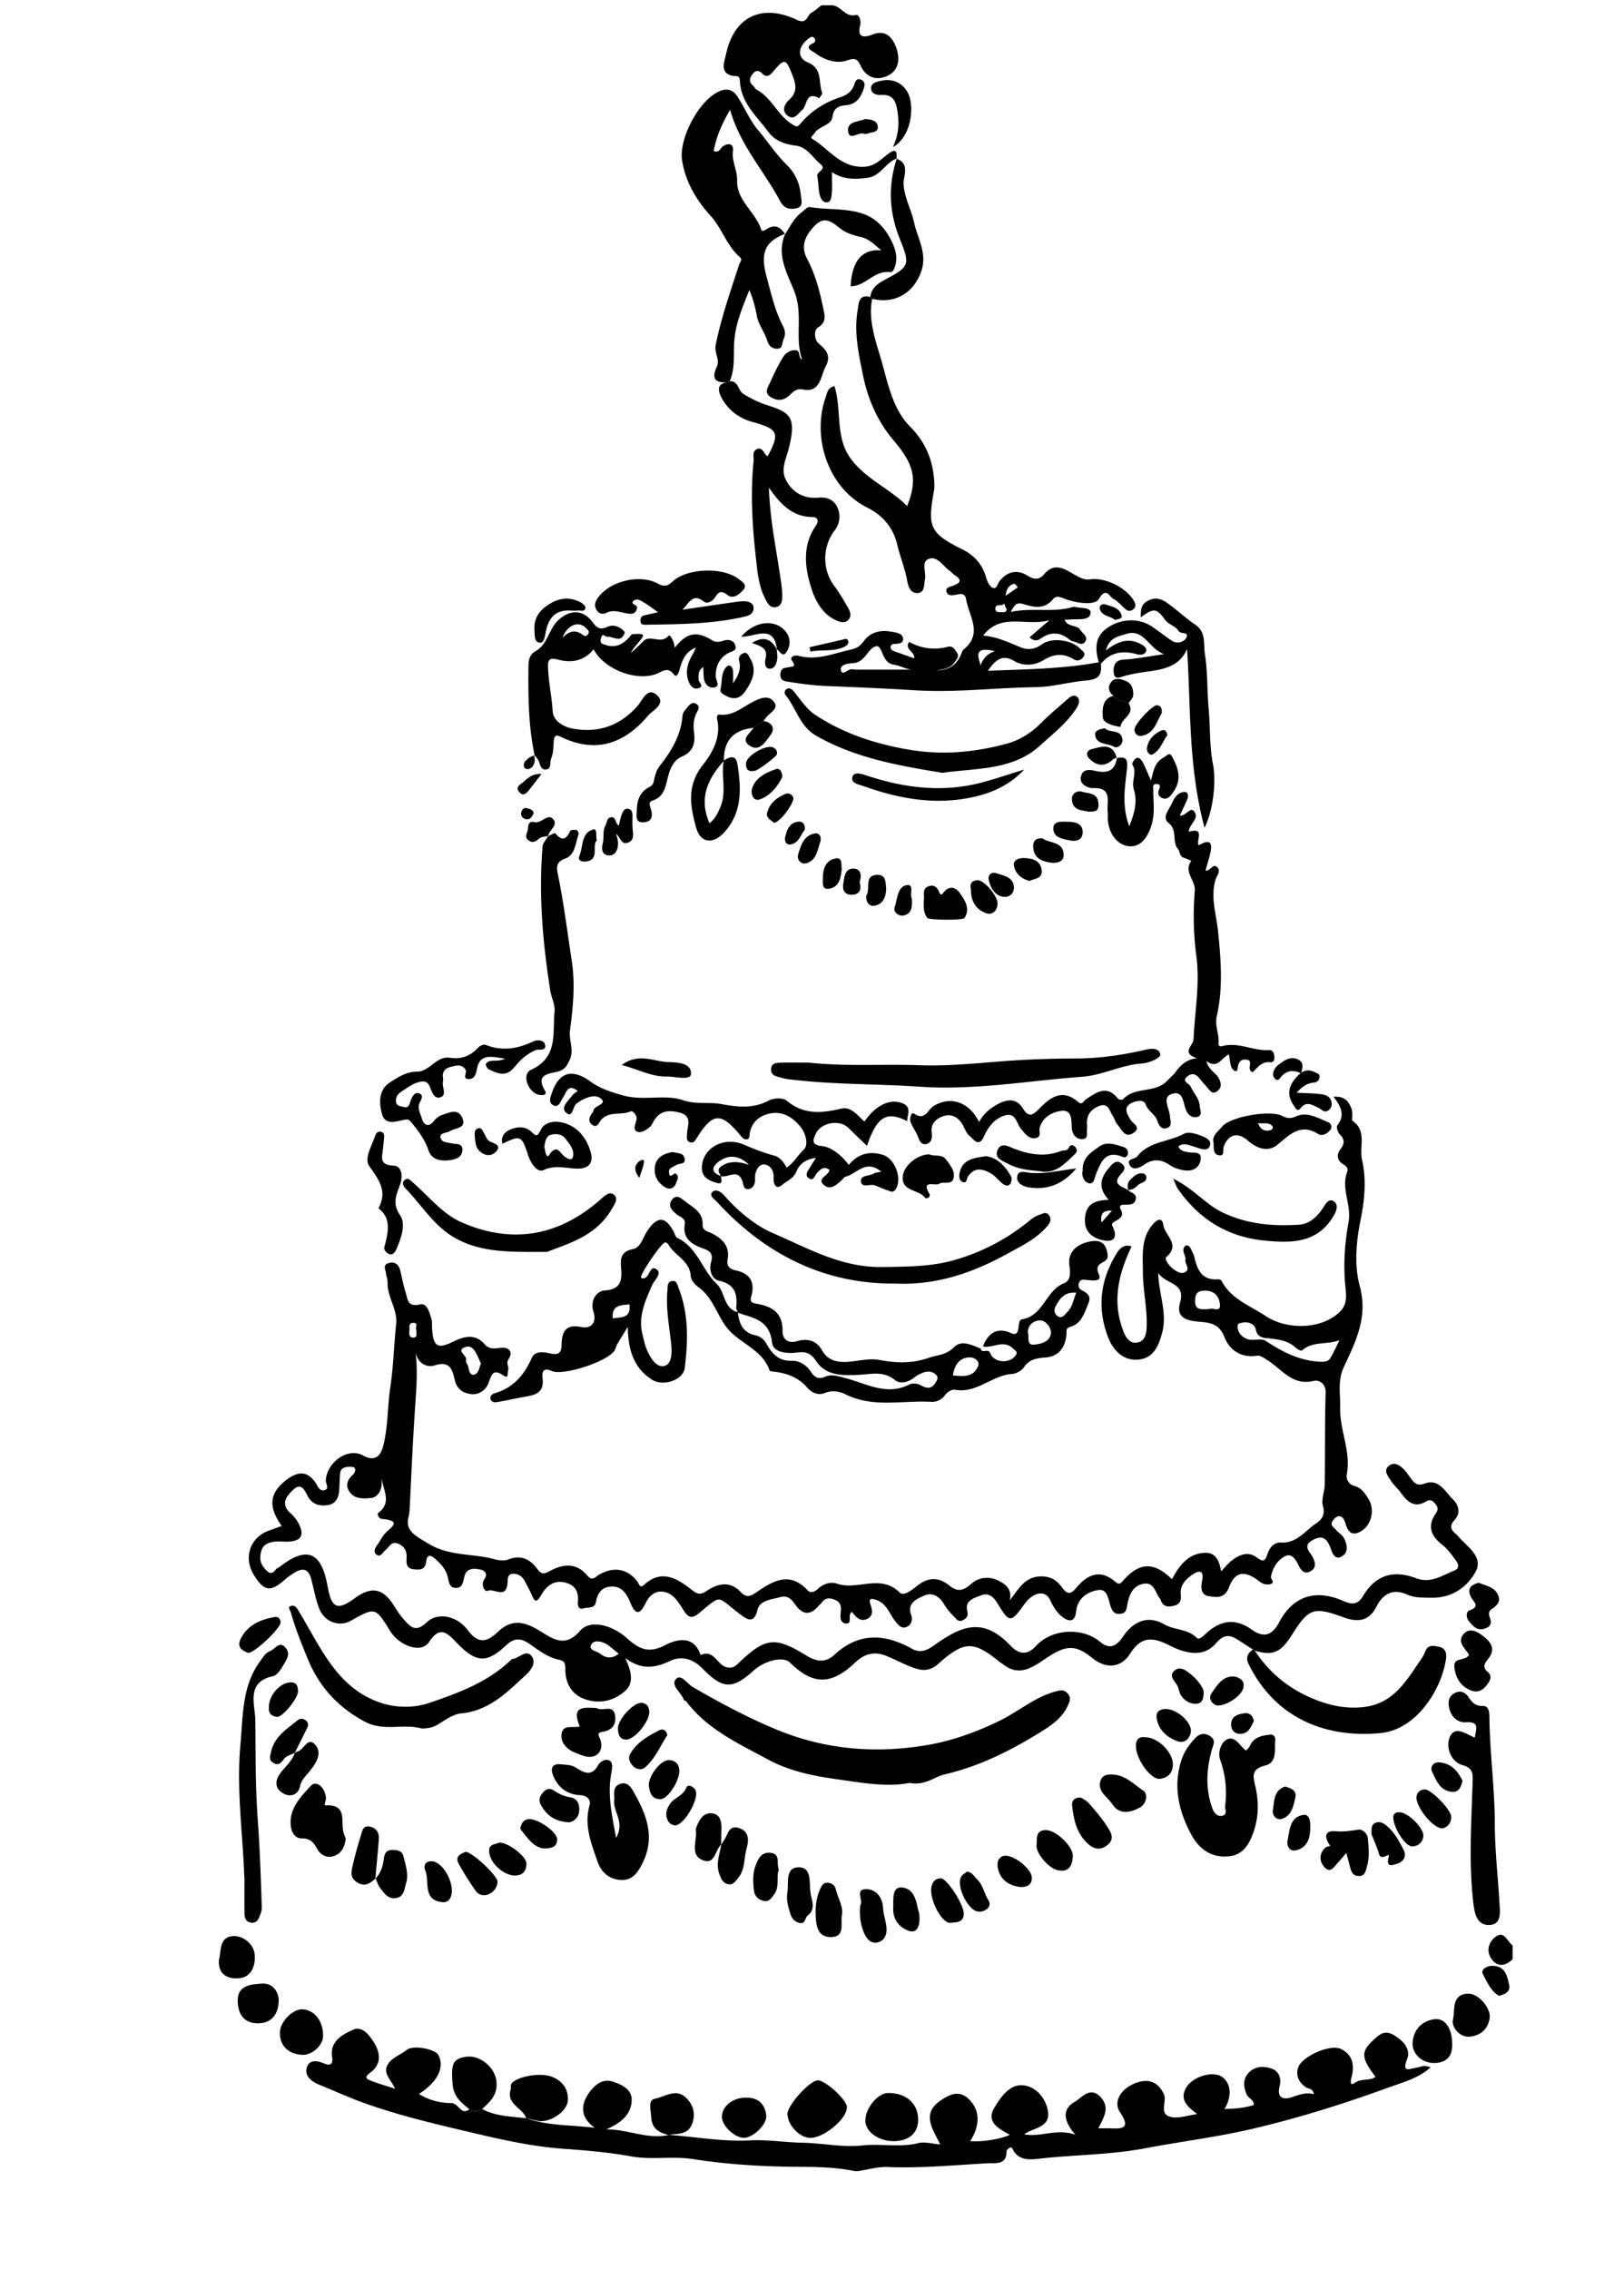 <svg xmlns="http://www.w3.org/2000/svg" width="151" height="211" fill="none"><g fill="#000" clip-path="url(#a)"><path d="M79.488 201.789c-1.79-.38-3.62-.394-5.425-.403-3.245-.024-6.452-.219-9.668-.722-1.863-.29-3.834.095-5.678-.242-2.114-.385-4.237-.561-6.356-.713-2.727-.195-5.416-.779-8.02-1.391-3.477-.817-6.998-1.62-10.39-2.826-1.454-.518-2.86-1.159-4.29-1.744-.675-.275-1.311-.774-1.16-1.477.19-.883.937-.779 1.673-.475.475.2.817.091.708-.608-.228-1.467.936-2.08 1.938-2.536.889-.403 1.535.542 1.924 1.14.59.917.803 2.019-.318 2.845-.323.238-.589.489-.043.708.69.28 1.411.479 2.352.788-.375-.821-1.06-1.368-.765-2.085.323-.779 1.212-1.016 1.83-1.515.626-.513 2.67-.081 2.959.461.608 1.13-.071 2.517-1.81 3.624.94.589 2.005.84 3.012.85.708.005.884 1.173 1.677.574.4.186.794.285 1.178-.033 1.283.698 2.718.694 4.115.865l-.02-.019c2.039.75 4.19.627 6.395.907-1.42-.993-1.297-2.218-.499-3.306.442-.603 1.17-1.301 2.134-.997.869.275 1.833.731 1.795 1.752-.052 1.401-1.111 2.147-2.375 2.703 1.957-.048 3.8.954 5.8.517l-.023-.014c2.532.176 5.027.651 7.602.513 1.61-.085 3.259.19 4.898.219 1.843.038 3.762.451 5.51.256 1.758-.195 3.512.209 5.24-.223.58-.143 1.246.062 2.03.123-.685-1.429-1.768-2.83 0-4.051.822-.565 1.743-1.073 2.689-.133 1.011 1.012 1.05 2.375.104 3.88 1.031.091 2.841-.175 3.677-.588-1.002-.556-2.209-1.169-1.463-2.456.556-.959 1.373-2.185 2.575-2.152 1.25.038 2.21 1.145 2.432 2.366.29 1.591-1.392 1.586-2.204 2.194 1.482.313 2.988-.579 4.756.038-.979-1.13-1.369-2.299-.053-3.054.623-.356 1.402-1.468 2.371-.475.95.974.328 1.924-.18 2.935.361 0 .688-.009 1.016 0 1.14.048 2.062.086 1.003-1.491-.68-1.012.114-2.294 1.644-2.783 1.045-.337 1.909-.024 2.427 1.092.328.708-.518 1.871.665 2.128.741.161 1.587-.157 2.438-.271-.837-.641-1.649-1.258-1.065-2.384.556-1.069 2.461-1.653 3.326-1.102.874.556 1.012 1.805.276 3.021.954-.043 1.848-.086 2.731-.38.019-.504-.532-.613-.689-1.017-.285-.745-.351-1.42.252-2.018.627-.622 1.459-.58 2.148-.318.612.232.869.869.684 1.624-.257 1.026.28 1.306 1.168.997.651-.223 1.283-.465 2.024-.27-.099-.551-.527-.48-.779-.661-.594-.432-.917-1.016-.708-1.762.3-1.068 2.993-2.27 4.005-1.776 1.112.551 1.255 1.529.984 2.603-.095.37-.181.878.299.541.618-.437 1.354-.152 1.929-.551-1.378-1.814-1.383-2.374-.109-3.514.57-.513 1.021-.874 1.891-.323.893.565 1.491 1.296 1.149 2.18-.503 1.306.195.907.836.807.376-.057.727-.304 1.35-.038-1.169 1.04-2.561 1.382-3.853 1.852-4.205 1.535-8.481 2.879-12.837 3.89-3.24.751-6.561 1.154-9.835 1.777-3.273.622-6.603.598-9.9.973-.756.086-1.93.228-2.452-.931-.142-.318-.556.119-.551.228.019 1.321-1.045 1.088-1.739 1.126-3.102.171-6.2.475-9.316.347-.917-.038-1.849.247-2.775.384h-.271ZM77.412.5c.808.062 1.16 1.13 2.167.893.36-.086.484.67.408.936-.36 1.306.528 1.125 1.131.883 1.278-.508 1.882.337 2.195 1.173.39 1.03.323 2.237-.95 2.731-.979.38-1.858.01-2.333-.983-.29-.608-.46-.798-1.273-.518-.988.337-2.119-.033-2.998-.712-.185-.143-1.107-.47-.114-.907.214-.095.185-.39-.014-.532-.138-.1-.271-.01-.433.109-.992.736-1.14 1.781-.094 2.223 1.425.603.96 1.866 1.34 2.82.047.12-.177.348-.272.523-1.259-.726-1.106.665-1.586 1.083-.418.366-.751 1.002-1.373.513-.599-.475-.21-1.13.166-1.467.77-.694.641-1.401.328-2.209-.646-1.657-.732-1.686-1.863-.36-.304.355-.603.512-.969.142-.375-.385-.66-.285-.94.095-.267.365-.29.703.08 1.026.129.109.205.303.347.38 1.416.764 1.967 2.417 3.335 3.234.328.195.418.285.756-.114.978-1.164 2.266-1.966 3.715-2.441.641-.21 1.04-.542 1.263-1.154.1-.276.19-.627.609-.466.446.171.365.556.256.879-.261.764-.68 1.4-1.582 1.491-.689.067-1.192.2-1.316 1.097-.114.836-1.283.822-1.696 1.558-.114.2-.465.3-.128.508 1.525.94 2.594 2.65 4.732 2.57 1.054-.038 1.615-.717 2.323-1.235.731-.537.77-.105.736.48l.02-.015c-1.06.361-1.478 1.63-2.733 1.79-1.182.158-2.28.162-3.301-.526 0 .75.047 1.42-.024 2.075-.029.247-.043.68-.409.732-.413.057-.613-.39-.684-.642-.161-.565-.119-1.187-.242-1.771-.095-.466.917-.632.309-1.13-.746-.613-1.264-1.601-2.305-1.73-1.035-.123-1.947-.45-2.55-1.267-1.05-1.425-2.49-2.641-2.638-4.588-.019-.252 0-.59-.337-.604-1.7-.052-1.107-1.372-.955-2.075.746-3.453 3.316-4.693 6.58-3.154.974.456.927-.432 1.359-.67.333-.18.618-.45.927-.683h1.035L77.412.5Zm63.23 181.598c-.632.594-1.34.774-1.92.028-.532-.688-.37-1.524.247-2.047.898-.76 1.15.376 1.673.727v1.297-.005Zm-24.13-28.777c-.356-.233-.713-.471-1.074-.699-.812-.513-1.43-1.002-2.38.11-1.221 1.42-2.955.888-4.366.175-1.525-.769-2.584-.836-3.611.784-.859 1.363-2.27 1.415-3.496.427-1.563-1.263-2.428-1.272-4.314 0-1.273.855-2.518 1.782-4.057.523-.067-.052-.152-.081-.219-.138-2.47-2.023-3.33-2.033-5.772.152-.984.879-1.896.532-2.86.124-.67-.281-1.316-.627-1.996-.893-1.064-.418-1.986-.195-2.831.612-2.314 2.209-4.01 2.057-6.086.024-.618-.608-2.319-.214-3.387.751-1.944 1.752-2.841 1.747-4.732-.186-.903-.921-1.967-1.225-3.04-.712-1.383.655-2.647.86-4.153-.276.565 1.235.827 2.299 0 3.045-1.074.964-2.447 1.273-3.853.741-1.23-.47-1.734-1.572-1.72-2.769.005-.637-.152-.76-.66-.874-1.026-.233-1.848-.883-2.69-1.468-.764-.532-1.4-.57-2.137.124-1.825 1.724-2.799 1.657-4.609-.209-.822-.85-1.525-1.677-2.556-.105-.522.798-1.572.632-2.351.2a3.473 3.473 0 0 1-1.302-1.221c-1.359-2.208-1.378-2.194-3.654-.921-1.068.598-2.45.104-2.93-1.154-.333-.874-.5-1.81-.737-2.722-.266-1.026-.865-1.064-1.64-.551-.251.166-.508.328-.73.527-1.407 1.264-2.001 1.193-2.965-.365-1.008-1.629-.338-3.534 1.458-4.142.356-.119.703-.256 1.126-.408-1.04-1.501-1.368-2.836.333-4.199 1.088-.869 2.019-1.002 2.822.185.213.319.36.817.817.689.508-.142.11-.617.133-.931.128-1.695 2.057-3.073 3.463-2.294 1.388.765 1.758-.38 1.915-1.05.413-1.728.36-3.557.622-5.309.29-1.957.338-3.924.542-5.88.142-1.326-.836-2.489-.798-3.843.01-.289-.124-.584-.152-.878-.038-.338-.338-.76.27-.931.623-.171.941.228 1.055.684.166.66.276 1.325.485 1.985.237.731.166 1.449 1.368 1.178.646-.147.855.731 1.036 1.292.104.318.052.684.08 1.03.133 1.644.528 1.838 1.977 1.131.979-.48 2.024-.76 2.903.247.404.465.893.418 1.42.342.846-.124 1.245.37.822 1.016-.3.461.057.722-.052 1.04-.076.219.052.85-.4.537-1.025-.708-1.125-.119-1.434.689-.233.612-.855 1.116-1.64 1.011-.773-.104-1.31-.489-1.5-1.334-.21-.931-.438-1.781-1.849-1.335-.74.233-1.61-.166-1.795-1.292.204 1.615.104 3.149 0 4.683-.12 1.672-.21 3.349-.3 5.02-.085 1.61-.152 3.225-.237 4.835-.014.3-.048.604-.119.898-.309 1.249.698 1.719 1.834 2.413 1.981 1.211 4.124.902 6.138 1.453.499.138.979.166 1.34.024 1.192-.466 2.038.024 2.675.893.408.56.684.446 1.154.19 1.235-.67 2.475-.793 3.468.394.508.608.784.128 1.15-.076 1.354-.755 2.594-.541 3.52.646.176.223.233.684.618.328 1.687-1.558 3.183-.537 4.49.489.636.503.936.337 1.401.028 1.088-.712 2.171-.869 3.13.162.543.579.965.323 1.44 0 1.554-1.069 3.098-1.976 4.77-.171.266.285.684.119.936-.133.513-.508 1.245-.689 1.777-.499 1.886.675 4.053-.95 5.839.831.413.414 1.264-.361 1.763-.731 1.026-.76 1.99-.632 2.826.062.832.688 1.378.456 2.057-.138.746-.656 1.692-.717 2.528-.304.641.313 1.32.807 1.05 1.833.798-.959 1.311-2.109 2.741-2.218.931-.066 1.592.28 2.1.979.428.584.741.817 1.33.104 1.003-1.216 2.205-1.838 3.639-.598.39.337.514.147.78-.148 1.52-1.681 2.826-1.709 4.503-.08.689-1.306 1.568-2.465 3.179-2.456.888.01 1.245.793 1.392 1.729.361-.38.636-.75.993-1.016.708-.537 1.501-.893 2.332-.271.533.394.751.394.974-.304.176-.546.547-1.13 1.269-1.092 1.473.085 2.242-1.107 3.273-1.786.49-.323.86-.803.623-1.61-.176-.594.156-1.316.166-1.981.043-2.854 0-5.709.085-8.559.029-.897-.679-1.196-1.092-1.092-2.015.504-2.989-1.107-4.343-1.938-.289-.175-.641-.446-.921-.403-1.521.247-2.594-.532-3.065-1.748-.508-1.316-1.496-1.33-2.484-1.42-1.16-.11-2.01-.442-1.625-1.786.537-1.848-1.311-1.658-2.038-2.722.061 2 .845 3.662.385 5.477-.343 1.329-.827 2.446-2.271 2.569-1.321.114-2.257-.826-2.713-1.938-1.136-2.797-.808-5.533.822-8.074.261-.404.727-.746 1.301-.499-1.164 2.427-1.791 4.888-.883 7.533.228.665.532 1.449 1.292 1.401.907-.057.988-.931 1.002-1.681.024-1.624-.351-3.239-.356-4.84 0-1.51-.228-3.192.95-4.512.418-.47.856-.608.955.119.138.959 1.63 1.79.271 2.954-.214.18.266.841.66 1.126.319.232.708.479 1.074.285.547-.295-.024-.751.043-1.145.043-.271-.162-.57-.195-.864-.014-.143.071-.371.181-.437.228-.138.403.042.503.247.133.266.281.536.347.821.271 1.173.703 2.142 2.176 2.038.114-.01.304.052.347.138.888 1.719 2.627 2.289 4.105 3.277 1.757 1.173 4.579 1.268 6.361.038 1.188-.822 1.178-1.506 1.045-2.788-.199-1.962-.066-4.014.295-5.966.299-1.629-.732-3.134-.114-4.721.128-.327-.171-.536-.437-.707-.566-.361-.532-.936-.219-1.34.432-.56.423-.935-.066-1.425-.176-.18-.319-.679-.205-.817.751-.949.333-1.757-.356-2.655 1.021-.08 1.425.423 1.682 1.14.133.371.005 1.036.071 1.083 1.397.95.613 2.446.898 3.638.432 1.843.228 3.814-.143 5.629-.418 2.061-.57 4.246-.08 6.05.812 2.988-.38 5.23-1.492 7.633-.57 1.235-.285 2.508-.314 3.762-.052 2.066 1.017 4.027.613 6.155a.942.942 0 0 0 .713 1.083c.627.161.988.689 1.302 1.201.674 1.102.213 2.67-.946 3.135-.717.29-1.012-.256-1.183-.826-.109-.352-.247-.703-.636-.698-.2 0-.447.247-.575.446-.262.404.142.613.347.85.223.261.56.447.712.736.28.547.452 1.254-.114 1.648-.769.532-.998-.375-1.15-.774-.346-.888-.779-1.163-1.643-.688-.984.541-.252 1.078 0 1.576.27.532.351 1.026-.224 1.335-.437.233-.765.052-1.021-.442-.261-.498-.618-1.296-1.283-.988-.703.328-1.178 1.069-1.349 1.91-.052.242.456.593-.105.712-.332.067-.679-.028-.969-.256-1.359-1.064-2.261-.96-2.836.555-.413 1.093-1.202.903-1.877.808-.736-.109-.75-.774-.613-1.444.157-.774-.104-1.088-.869-.575-.694.466-1.226 1.026-1.112 1.938.062.518-.137.86-.622.969-.461.104-.955.171-1.207-.409-.033-.08-.047-.17-.104-.237-.466-.541-.518-1.615-1.601-1.377-1.003.218-1.288 1.116-1.445 1.942-.095.494-.123.793-.688.841-.509.043-.699-.257-.841-.637-.247-.66-.276-1.724-1.193-1.572-.979.162-1.91.737-2.038 2-.105 1.05-.736.94-1.34.442-.48-.395-.803-.927-1.078-1.52-.447-.974-1.587-.751-2.423.427-1.221 1.715-1.364 1.701-2.437-.071-.347-.575-.822-1.097-1.578-.784-.636.266-1.51.437-1.259 1.477.1.414-.028.618-.39.813-.455.247-.65-.133-.854-.333a5.8 5.8 0 0 1-.955-1.197c-.442-.736-1.117-1.068-1.839-.731-.665.309-1.587.66-1.178 1.795.161.451.014.912-.423 1.102-.466.209-.765-.161-1.045-.508-.551-.679-.784-1.634-1.734-1.981-.475-.171-.813-.223-.575.437.2.551.233 1.064-.356 1.325-.632.276-1.017-.223-1.378-.665-.47.247.123 1.155-.584 1.069-.594-.071-.48-.708-.447-1.178.038-.513-.071-.845-.656-1.059-.594-.218-.888-.033-1.192.389-.048.067-.133.11-.19.176-.776.944-1.514.912-2.214-.095-.328-.47-.69-.874-1.383-.679-.817.233-1.9.276-2.119 1.197-.308 1.297-.95.893-1.534.456-2.342-1.748-1.668-1.99-3.93-.138-.564.461-.935.437-1.348-.204-.39-.599-.794-1.325-1.378-1.624-.78-.399-1.62-.233-2.138.741-.361.679-.822 1.738-1.506.056-.252-.622-.708-1.524-1.744-1.467-.95.052-1.287.632-1.453 1.491-.11.575-.784.418-1.198.551-.404.128-.498-.304-.47-.594.095-.945-.214-1.576-1.188-1.819-1.064-.266-1.767.376-2.19 1.117-.523.916-.675.579-.96-.072-.166-.389-.38-.755-.57-1.13-.228-.451-.612-.746-1.097-.731-.613.019-.494.555-.542.959-.166 1.406-1.273.342-1.886.641-.19.095-.646-.565-.247-1.116.3-.409.1-.765-.37-.869-.618-.138-1.274-.162-1.488.603-.137.503-.147 1.107-.812 1.097-.689-.009-.641-.727-.784-1.168-.2-.613-.594-1.045-1.04-1.449-.39-.356-.827-.684-.936.209-.09.751-.608.736-1.14.679-.604-.066-.722-.418-.675-1.002.043-.541-.09-1.068-.732-1.358-.727-.323-.869.323-1.25.593-.25.181-.431.694-.821.395-.328-.252-.119-.618.095-.917.223-.313.4-.665.641-.969.452-.565 1.83-1.235-.218-1.425-.304-.028-.494-.451-.337-.57 1.458-1.068.161-2.446.304-3.633 0 .318.01.636 0 .955-.02.693-.438 1.268-1.031 1.31-.623.048-1.42.114-1.905-.512-.442-.575-.304-1.131.209-1.606.204-.19.351-.446.218-.679-.066-.114-.39-.123-.594-.109-.36.024-.703.156-.75.57-.057.513-.053 1.035-.086 1.548-.047.693-.28 1.306-1.036 1.434-.76.129-1.487-.047-1.881-.798-.318-.603-.622-1.32-1.368-.617-.599.56-1.216 1.301-.262 2.161.314.28.6.627.784 1.002.537 1.078.214 1.601-.997 1.658-.433.019-.87-.062-1.293.005-.503.08-.997.223-1.187.826-.19.603-.143 1.135.266 1.62.323.389.646.736 1.088.114.066-.095.223-.129.323-.209 2.522-1.981 3.895-1.44 4.47 1.757.38 2.104.894 2.332 2.57 1.116 1.526-1.102 2.595-.888 3.597.703.27.432.551.869.889 1.254.603.693 1.12 1.315 2.147.323 1.026-.988 2.812-.632 3.805.679.931 1.235 1.692 1.278 2.813.209 1.25-1.187 2.361-1.04 3.858-.143 1.173.703 2.36 1.71 3.796.034.902-1.055 2.917-.618 4.399.712 1.078.964 1.967 1.425 3.487.632 1.036-.537 2.675-1.021 3.33.907 1.269-.589 1.535 1.007 2.504 1.154.542.081.784-.176 1.088-.47 2.456-2.337 3.354-2.413 6.243-.637.836.513 1.715.751 2.594-.066 2.233-2.08 4.656-2 7.197-.579.718.403 1.293.256 2.058-.29 2.432-1.724 4.484-2.774 7.116 0 .708.746 1.478 1.021 2.39.033 1.473-1.601 4.314-1.748 5.943-.38 1.069.898 1.706.157 2.205-.57.941-1.368 2.309-1.9 3.739-1.064.969.565 2.199.409 3.045 1.264.214.213.542-.091.765-.304 1.33-1.278 2.732-1.61 4.357-.456 1.054.75 1.857.622 2.556-.698 1.297-2.446 3.406-3.092 5.976-1.957.822.361 1.349.323 1.81-.456 1.164-1.976 2.841-2.465 4.946-1.663 1.335.509 2.418-.256 3.558-.721.542-.224.342-.651.119-.955-.38-.518-.765-1.064-1.264-1.444-1.064-.817-1.382-1.748-.603-2.883.252-.366.228-.584-.014-.893-.243-.309-.48-.475-.87-.242-1.149.684-1.786-.038-2.399-.869-.28-.38-.655-.694-.902-1.093-.257-.413-.713-.921-.143-1.363.504-.389.993-.033 1.368.337.271.271.471.613.708.917.328.418.575.646 1.259.399 1.292-.47 1.881.774 2.604 1.487.536.522.755 1.263.118 1.947-.475.513-.299.912.181 1.287.133.105.233.247.351.375.837.889 2.162 1.805 1.459 3.102-.798 1.467-2.228 2.455-4.1 2.422-.779-.014-1.558.029-2.29-.299-1.354-.608-2.271 0-2.846 1.144-.703 1.392-1.815 1.425-3.002.993-2.784-1.021-3.269-.898-4.813 1.563-1.074 1.71-1.801 2.023-3.487 1.515a2.049 2.049 0 0 1-.166-.095l.009.005Zm8.034-28.759c-1.202.447-2.523.067-3.487.96-.062.057-.418-.105-.561-.243-.684-.665-1.553-.774-2.437-.883-.551-.071-1.131-.01-1.302-.855-.09-.461-.679-.741-1.264-.608-.199.048-.437.052-.427.366.019.608.461.997.898 1.154.532.19 1.301-.105 1.729.176 1.558 1.026 3.126 1.843 5.065 1.933.541.024.783-.057.997-.437.271-.48.499-.983.789-1.563Zm-12.115-2.897c.28-.171 1.041.347 1.003-.37-.038-.703-.433-1.345-1.407-1.34-.722 0-.883.318-.907.917-.038.973.651.802 1.316.798l-.005-.005Zm-67.724 5.058c-.076-.175-.152-.37-.242-.56-.266-.542-.56-1.249-1.278-.931-.789.347.304.746.142 1.206-.052.152.157.38.205.58.08.327.128.807.513.75.451-.071.503-.613.665-1.045h-.005Zm12.828 26.982c-.433-.342-.765-.665-1.155-.902-.456-.276-1.16-.394-1.387.019-.319.575.48.613.803.874.546.437 1.126.479 1.734.009h.005ZM38.71 123.598c-.142-.204.252-.689-.323-.646-.46.038-.275.456-.318.708-.052.294-.024.688.375.66.442-.033.228-.456.266-.722Zm42.384-95.826c-.385 1.97.3 3.823.827 5.628.636 2.175 1.04 4.564 2.698 6.25 1.383 1.406 2.072 2.964 2.228 4.869.034.384.057.731-.014 1.116-.589 3.334-.399 3.904 2.599 5.4 1.25.622 1.914 1.453 2.28 2.707.1.342.328.798.608.898.361.128.437-.409.642-.66.731-.898 1.662-1.074 2.599-.461.603.394 1.116.337 1.477-.1 1.03-1.254 2.01-.489 2.946.033.465.262.85.461 1.415.39 1.445-.19 3.421.85 4.067 2.066.133.252.157.499-.071.703-.219.2-.485.209-.708.033-.399-.318-.722-.77-1.164-.983-.347-.166-.656-1.178-1.349.01-.352.603-1.924.398-2.932.07-.456-.147-.974-.489-1.316-.07-.826 1.011-1.82.769-2.788.47-.656-.205-.813.118-1.164.731 1.995-.413 3.824.062 5.606-.408.123-.034.266-.081.38-.053.518.129 1.439.029 1.439.509 0 .683-.845.631-1.44.64-.299.005-.593.03-.973.043.3.722 1.14.433 1.463.946.214.342.765.612.447 1.092-.281.418-.708.067-1.064-.019a.914.914 0 0 1-.357-.147c-.874-.732-1.753-.798-2.708-.128-.266.19-.627.28-1.035-.114.536-.466 1.064-.917 1.848-1.591-2.195.617-4.457-.76-6.177 1.434 1.307.1 2.395.636 3.511 1.092.627.257 1.302.195 1.948-.275.936-.684 2.77-.437 3.582.408.176.185.57.39.304.741-.213.28-.513.466-.898.238-.96-.57-1.81-.547-2.831.08-.765.47-1.815.604-2.727.067-1.069-.632-1.725-.128-2.433.916 3.568-.142 6.951-.17 10.296-.788.066.048.137.095.204.147.095 1.017-.157 1.444-1.383 1.549-1.563.133-3.116.598-4.712.617-3.72.048-7.412.523-11.16.29-2.76-.171-5.54-.29-8.314-.4-1.178-.047-2.357-.213-3.526-.398-.299-.048-.74-.08-.703-.712.038-.604.409-.561.751-.632.4-.08.76-.02.314-.632-.224-.304.218-.541.64-.427 1.697.46 3.26-.238 4.861-.584.447-.095.832-.29 1.15-.737.589-.83 1.477-1.106 2.499-.94.47.076 1.093.142 1.183.58.114.555-.466.564-.908.574-.085 0-.228.152-.242.242-.028.252.147.375.37.451.59.205 1.179.418 1.82.646.105-.646-.94-.783-.47-1.529 1.112.613 2.318.779 3.554.466.546-.138.693.242.893.536.242.356-.014.603-.228.903-.433.598-1.06.655-1.701.726 1.121.032 1.892-.459 2.314-1.472.066-.157.114-.356.232-.451 1.839-1.477.485-3.116.233-4.688-.104-.641-.613-.456-1.03-.39-.31.053-.661.086-.78-.256-.147-.423.3-.49.542-.575.774-.27.936-.565.152-1.045-.143-.09-.243-.247-.385-.342-.646-.441-1.16-1.458-2.01-1.11-.67.274-.18 1.248-.313 1.899-.1.49-.01 1.187-.627 1.254-.585.061-.884-.376-1.008-1.069-.204-1.159-.665-2.265-.94-3.424-.366-1.52-1.278-2.688-2.765-3.43-3.801-1.904-5.193-6.744-3.863-10.344.119-.328.124-.803.789-.96.694 2.18.043 4.689 1.477 6.688 1.388 1.938 3.692 2.84 5.279 4.465 1.04-2.598.58-3.947-1.307-6.17-1.406-1.653-2.337-3.766-2.774-5.894-.409-1.995-.88-4.066-.518-6.156.104-.612.071-1.496 1.168-1.22.053.057.11.114.162.166l.019.005Zm4.067 34.462c-.59.138-1.311-.342-2.09-.465-1.146-.185-.965-1.862-1.64-1.7-.731.175-.993 1.524-2.128 1.567-.48.019-1.245.133-1.107.679.133.546.656-.176 1.04-.114.205.033.418.033.627.033h5.302-.004Zm7.345-1.714c-2.723-.646-.889 1.41-1.459 1.59.214-.384.318-1.2 1.459-1.59Zm.993-5.149c.46-.313.803-.546 1.145-.784-.115-.113-.248-.341-.333-.327-.456.1-.722.404-.812 1.107v.004Zm.095 1.169c-.205-.057-.086-.542-.314-.366-.237.185-.68-.09-.727.347-.038.375.266.39.518.37.219-.014.56.1.518-.347l.005-.004Z"/><path d="M68.604 121.988c-.052-.162-.171-.333-.152-.489.128-1.259-.138-2.147-1.606-2.47-.68-.152-.936-1.007-.732-1.719.224-.789-.076-1.045-.779-1.292-.997-.352-1.886-.903-1.663-2.237.095-.565-.432-.656-.75-.917-.409-.332-.85-.75-.475-1.306.432-.636.87-.195 1.292.128.75.565 1.639.993 1.592 2.161-.024.561.546.618.897.803.984.518 1.64 1.192 1.426 2.403-.114.646.204.912.826 1.04 1.236.262 1.72 1.074 1.397 2.294-.123.461-.157.684.432.779 1.426.233 2.49.812 2.452 2.56-.014.694.494 1.188 1.34.926.993-.308 1.829-.033 2.328.841.503.888 1.278 1.107 2.152 1.088 1.06-.024 2.152-.375 3.16-.19 1.595.294 3.011.361 4.626-.195.813-.28 1.606-.242 2.328-.978.704-.722 1.668-.2 2.495.123.09.527.689-.085.888.437.342.893 1.777.983 2.342.214.257-.352.029-.409-.214-.646-.912-.898-1.895 0-2.812-.209.475-1.221 1.297-1.814 2.584-1.249.523.228.628-.014.699-.361.071-.337.033-.865.351-.912 1.996-.314 2.195-2.674 3.9-3.344.637-.251.6-.969.504-1.667-.166-1.239.685-1.933 1.749-2.18.641-.147 1.482-.233 1.734.822.114.475.18.764-.318 1.04-.409.228-.751.404-.423 1.154.313.717-.566.561-1.031.532-.3-.019-.623-.133-.798.204-.133.252-.057.57.171.698.517.281.988.528.688 1.25-.356.859-.641 1.866-1.596 2.161-.56.171-.418.332-.451.731-.09 1.178-.68 2.052-1.953 2.152-.807.061-1.491.156-2 .911-.214.319-.712.589-1.097.618-1.867.123-3.278 1.824-5.288 1.472-.347-.062-.732.2-.984.542a1.47 1.47 0 0 1-1.24.579c-2.65-.161-5.377.584-7.943-.684-.613-.304-1.269-.418-1.99-.128-.604.242-1.222-.057-1.62-.522-.775-.903-1.768-1.283-2.894-1.449-.209-.029-.57-.038-.603-.147-.69-2.052-2.989-2.508-4.162-4.237-.76-1.121-1.216-2.612-2.428-3.481-.328-.238-.708-.665-.727-1.021-.08-1.459-1.496-1.91-2.09-2.964-.052-.09-.195-.185-.295-.185-.309 0-2.266 2.849-2.233 3.22 0 .043.029.081.043.123.086 0 .171.01.252-.014.508-.133.527-1.297 1.164-.807.499.38-.223.978-.432 1.453-.642 1.453-1.307 2.888-.908 4.541.119.493.219 1.006.423 1.472.333.75.893 1.724 1.672 1.477.665-.214.67-1.287.57-2.147-.18-1.61-.489-3.215-.337-4.849.029-.333-.028-.784.385-.869.508-.105.537.346.684.722.922 2.393.846 4.868.542 7.333-.143 1.164-2.015 1.757-3.046 1.102-1.705-1.088-2.209-2.755-2.256-4.902-.4.656-.703 1.135-.984 1.62-.104.185-.133.413-.252.589-.655 1.002-4.76 2.375-5.848 1.881-.964-.437-.87.389-.831.736.138 1.292-.675 1.501-1.635 1.662-.845.143-1.677.342-2.518.485-.237.038-.556.076-.674-.224-.129-.318.157-.522.37-.584 1.725-.503 2.737-1.681 3.45-3.282.294-.665 1.068-.57 1.729-.418.632.143 1.035.048 1.045-.783.014-1.15.304-1.995 1.862-1.667.751.156 1.459-.295 1.098-1.425-.304-.95.176-1.919 1.097-1.986 1.444-.109 1.559-.93 1.483-1.961-.067-.922-.12-1.634 1.102-1.881.722-.142.917-1.083 1.32-1.681.95-1.411 1.697-1.382 2.466.09.1.19.157.47.314.546 1.881.879 2.318 2.992 3.696 4.303.789.746.584 2.266 1.948 2.612.114 1.055.451 1.9 1.653 2.152.4.085.765.347.998.765.513.916 1.112 1.634 2.37 1.596.694-.024 1.374.389 1.81 1.078.286.446.656.688 1.307.399.575-.257 1.24-.029 1.882.137 1.938.509 3.815 1.667 5.933.589.266-.137.737-.099 1.007.053.566.308 1.013.427 1.412-.2.175-.271.318-.537.01-.798-.523-.437-1.056-.223-1.569.029-.228.109-.418.294-.632.427-.517.314-1.13.442-1.586.067-1.098-.889-2.29-.509-3.488-.466-1.41.052-2.917.081-3.824-1.282-.451-.684-.922-.917-1.696-.808-.979.133-2.304.038-2.409-.931-.223-2.042-1.672-2.26-3.083-2.721-.038-.014-.071-.048-.105-.071l.01.014Zm26.966 1.862c.143.456-.147 1.187.58 1.125.65-.057 1.491-.289 1.567-1.054.048-.503-.465-1.216-1.04-1.202-.528.01-1.13.418-1.107 1.131Zm-6.974 3.985c.96.099 1.886.19 2.342-.841.218-.499-.366-.826-.684-.836-1.022-.019-1.487.66-1.658 1.677Zm11.478-7.69c-1.026-.085-1.45.451-1.844 1.116-.242.404-.251.77.067 1.031.432.351.703-.109.955-.361.475-.465.537-1.13.822-1.786Zm-41.547 1.093c-.87.057-1.672.09-1.549 1.296.78-.133 1.706.029 1.55-1.296Zm51.163-45.434c.574.085.974-.889 1.358-.37.494.669-.503 1.187-.518 1.87 1.578-.446.642.808.927 1.26 1.036-.595 1.363-.329 1.021.963-.118.451-.256.898-.394 1.387.437.09.675-.698 1.078-.323.395.37-.019.77-.137 1.159-.494 1.605.061 3.182.223 4.754.276 2.65.485 5.305-.105 7.908-.213.931.224 1.677.153 2.517-.024.285.114.366.399.29 1.463-.39 2.822.47 4.266.375.389-.023.499.257.527.594.029.295-.047.575-.375.537-.803-.095-1.202.522-1.644.926-.656-.261.157-1.06-.541-1.159-.537-.076-.784.166-.851.817-.052.499-.484.128-.58-.123-.133-.347-.147-.737-.228-1.183-.717.29-1.03 1.406-2.095.613.2.84.851 1.059 1.131 1.567.261.475.318.921-.152 1.254-.47.332-.679-.128-.926-.399a13.326 13.326 0 0 1-.59-.679c-.313-.4-.65-.736-1.178-.357-.693.504.119.684.252.988.271.613.803 1.097.846 1.838.023.371.299.836-.228.979-.428.114-.822-.128-1.031-.584-.309-.67-.238-1.952-1.383-1.534-.888.322-.19 1.31-.142 2.009.028.408.275.945-.257 1.139-.489.181-.755-.194-.903-.664-.194-.613-.864-.874-1.097-1.544-.162-.47-.922-.333-1.373-.076-.722.408-.318.983-.076 1.449.223.427 1.126.75.314 1.296-.794.532-1.098-.347-1.492-.793-.19-.214-.247-.541-.418-.784-.309-.451-.399-1.258-1.259-.931-.746.281-1.183.813-1.145 1.658.009.171.023.347 0 .518-.038.351.156.878-.428.907-.456.019-.807-.276-.936-.751a1.736 1.736 0 0 1-.057-.384c-.024-.698 0-1.61-.94-1.496-.85.104-1.73.551-2.03 1.553-.099.337.196.864-.355.978-.518.105-.889-.233-1.188-.622-.029-.033-.043-.076-.076-.105-.542-.451-.518-1.667-1.563-1.386-.974.256-1.601 1.04-2.01 1.971-.48 1.078-.997.209-1.35-.076-.341-.276-.46-.808-.73-1.193-.447-.631-1.074-.878-1.806-.584-.632.257-1.074.713-.965 1.487.067.465-.018.955-.498 1.064-.528.119-.66-.39-.832-.793-.18-.433-.47-.817-.636-1.254-.124-.328.076-.955.313-.789 1.04.727 1.283-.365 1.82-.693 1.568-.964 3.302-.413 4.238 1.491.39-.779 1.016-1.273 1.705-1.653.865-.479 1.753-.617 2.366.385.523.85.907.656 1.501.038 1.022-1.064 2.162-1.919 3.625-.651.399.347.509-.09.718-.228.988-.645 1.957-1.405 2.998-.066.071.09.399.133.46.066 1.079-1.22 2.936-.55 4.062-1.686.266-.27.556-.513.799-.821.47-.608.964-1.216 2.028-1.316-1.53-.503-.347-1.173-.323-1.767.114-2.574.603-5.144.261-7.722a28.63 28.63 0 0 1-.147-6.07c.081-.998-1.083-1.781-.318-2.788-.233-.1-.461-.219-.699-.29-.418-.128-.389-.632-.479-.727-.685-.712-.067-1.805-.917-2.484-.694-.56.028-1.249.285-1.847.228-.532.57-1.026 1.168-1.06.361-.018.385.4.252.708-.218.499-.451.993-.693 1.51v-.018ZM67.754 35.509c-1.131.114-1.678-.195-1.103-1.43.31-.66-.256-1.263-.104-2.033.518-2.54 1.373-4.968 2.166-7.418.076-.233.342-.5.1-.708-1.235-1.064-1.668-2.679-2.746-3.866-1.316-1.449-2.314-3.111-2.642-5.115-.332-2.033 1.535-5.557 3.378-6.417.85-.394 1.369-.176 1.825.541.622.988 1.154 2.2 1.8 2.955.912 1.068 1.692 2.298 2.708 3.286.817.793 1.217 1.739 1.326 2.826.047.466.29 1.112-.48 1.245-.608.104-1.088-.01-1.459-.703-1.472-2.784-3.696-5.14-4.636-8.464-.808 1.368-1.288 2.541-1.53 3.823.527.214.617-.275.86-.432.608-.394 1.016-.157.936.423-.133.978.413 1.81.384 2.755-.047 1.876 1.697 2.911 2.229 4.535.09.276.342.09.527-.023.732-.475 1.273-.205 1.696.465l.019-.028c-1.858.731-2.342 1.724-1.73 3.999.423 1.557.77 3.153 1.53 4.597.214.413.247.784.043 1.22-.152.329-.047.86-.57.87-.442.005-.788-.218-.936-.727-.237-.812-.826-1.482-.978-2.346a11.607 11.607 0 0 0-.69-2.394c-.603 1.54-1.263 3.016-1.4 4.712-.105 1.254.104 2.555-.424 3.762-.038.028-.076.052-.114.076l.014.014ZM84.61 165.698c-2.081.432-4.457 0-6.804-.333-2.2-.308-4.385-.745-6.413-1.842-2.76-1.497-5.63-2.788-7.587-5.396-.048-.062-.2-.066-.219-.123-.219-.689-1.25-1.345-.746-1.933.47-.551 1.064.427 1.577.726 2.518 1.463 5.065 2.821 7.773 3.947 4.618 1.919 9.407 2.256 14.162 1.42 2.21-.389 4.518-1.211 6.642-2.261 1.73-.855 3.216-2.165 5.131-2.693.47-.128.817-.194 1.15.19.347.399.19.756-.015 1.178-.47.979-1.268 1.615-2.142 2.171-2.898 1.838-5.93 3.386-9.298 4.17-.978.228-1.786 1.05-3.211.793v-.014Zm-17.555-56.396c-.028.29.238.826-.413.636-.708-.204-1.406-.494-1.382-1.443.047-1.762 1.99-2.926 3.905-2.109.936.399 1.853.764 2.831 1.021.542.138.88.632 1.145 1.111.703-.47 1.05-1.168 1.606-1.686.437-.408.171-1.453-.237-1.999-.666-.884-1.62-1.558-2.808-1.363-1.026.171-1.815.769-2 1.909-.034.199.023.47-.262.513-.29.043-.442-.19-.613-.39-1.82-2.165-2.556-2.113-4.066.304-.152.247-.285.447-.58.366-.399-.114-.3-.484-.3-.765.01-.75.538-1.676-.674-1.994-1.069-.281-1.967-.2-2.537.997-.19.404-.884.86-1.278.803-.646-.095-.294-.718-.209-1.169.076-.399-.366-.836-.537-.755-.879.399-1.99-.047-2.736.774-.233.262-.376.841-.865.466-.428-.328-.218-.774.057-1.145.024-.033.076-.071.071-.104-.023-.566 1.445-.627.632-1.226-.541-.399-1.544.005-2.214.532-.351.276-.332 1.335-.921.855-.623-.508.185-1.121.532-1.624.114-.166.318-.266.518-.418-.922-.722-1.055.142-1.364.593-.233.342-.37.96-.87.751-.555-.233-.299-.803-.142-1.244.68-1.943 1.957-2.157 3.568-.969.846.622 1.972 1.002 3.098 1.301 1.862.499 3.81-.147 5.473.418 1.287.432 2.427.152 3.558.361 1.601.294 2.993.446 4.47-.337.438-.228 1.298-.257 1.63.023 1.578 1.326 3.25 1.174 5.074.741.912-.218 1.52.642 2.162 1.197 1.045-1.52 2.385-2.161 3.54-1.691.883.361.436 1.05.432 1.658-1.934-.969-2.803-.432-3.74 2.299-.584-.565-1.159-1.112-1.72-1.667-.797-.793-2.493-.532-3.007.484-.304.603-.489 1.102.552 1.202.879.085 1.89.926 2.48 1.752.86-1.026 1.914-1.334 3.202-.926 1.14.361 1.829 2.327 1.111 3.254-.223.285-.48.104-.703.033-.404-.133-.793-.314-1.192-.466-.433-.161-1.216.295-1.283-.37-.057-.598.803-.47 1.216-.736.133-.086.323-.081.68-.162-1.45-1.206-2.31.233-3.35.475-.109.024-.185.176-.28.261-.475.442-1.064 1.012-1.658.542-.817-.646.432-.898.46-1.449-.517-.384-.854-.033-1.168.314-.209.233-.3.76-.727.479-.451-.294-.11-.683.08-1.006.153-.257.314-.504.557-.893-.927.104-1.525.56-1.806 1.254-.266.664-.888.873-1.33 1.253-.613.523-.826-.175-.793-.627.061-.769-.404-1.287-.946-1.277-.456.009-.817.655-.779 1.296.024.452-.133.936-.613.993-.513.057-.451-.48-.594-.826-.446-1.059-1.31-.205-1.962-.371-.175-.299-.394-.617 0-.897.722-.513 1.525-.523 2.623-.152-1.007-.96-1.9-.903-2.684-.404-.58.366-1.122 1.021.066 1.444l.014-.005Zm-8.333-50.354c1.169-.086 1.264-.024.817.555-.299.39-.67.727-.883 1.202.39-.37.793-.731 1.169-1.116.64-.656 1.596.332 2.313-.48.19-.218.566.56.594 1.097 1.14-1.434 2.052-1.586 3.511-.679.342.214.708.119 1.093 0 .446-.138.93.019 1.05.504.118.498-.409.512-.727.698-.817.475-1.136 1.258-1.107 2.16.01.38.494.917-.21 1.012-.465.062-.85-.36-.902-.912-.028-.299-.033-.598-.047-.992-.49.309-.442.74-.438 1.15 0 .28.58.64-.019.82-.494.148-.793-.284-.936-.702-.299-.879-.047-1.69.41-2.456.099-.166.17-.356.294-.627-1.017.418-1.293 1.23-1.52 2.062-.086.309-.28.77-.509.465-.613-.812-1.093-.275-1.677-.062-1.91.694-4.865-.474-5.8-2.303-.885 1.107-2.096 1.292-3.317.96-.945-.262-.95.199-.922.826.053 1.33.347 2.626.428 3.96.057.927.993 1.473 1.91 1.635 2.375.422 4.361-.285 5.986-2.119.456-.512.907-1.81 1.8-.997.894.812-.399 1.401-.83 1.91-2.196 2.602-4.87 3.547-8.11 1.96-.447-.218-.618-.104-.652.386-.038.546-.033 1.135-.242 1.62-.152.346.076.997-.513 1.035-.47.028-.513-.494-.67-.836-.085-.186-.252-.338-.38-.509l.024.02c-.57-2.665-.604-5.363-.575-8.07.005-.632 0-1.235.689-1.624 1.088-.613 1.188-1.98 2.033-2.807 1.06-1.04 2.323-1.078 3.193.076.427.57.703.817 1.435.489.56-.252 1.178-.029 1.61.49-.294 1.096-1.078.38-1.644.427-.209.014-.418-.428-.58.156-.128.475.167.518.386.594 1.087.38 1.848-.152 2.48-.969l-.015-.01Zm-6.423.332c.542-.56 1.136-.812 1.8-.332.272.194.433.242.6-.038.147-.247-.081-.395-.215-.537-.67-.703-1.729-.309-2.185.907Z"/><path d="M67.868 35.433c.817-.033.76.864 1.211 1.15.727.465 1.54.85 2.361 1.11 2.081.66 2.627 1.136 1.891 4.019-.242.945-.75 1.9-.28 2.844.603 1.221 1.71 1.83 3.064 1.696.817-.076 1.42.233 1.715.836a2.07 2.07 0 0 1-.218 2.204 4.317 4.317 0 0 0 .023 5.258c.466.608.832 1.291 1.226 1.952.21.351.314.774.038 1.087-.332.375-.793.233-1.192.048-1.226-.56-1.877-1.781-2.228-2.845-.632-1.919-.932-4.023.36-5.9.366-.531.157-.835-.318-.84-1.762-.024-2.879-1.064-4.028-2.73.1 2.901.612 5.333.978 7.779.1.674.228 1.354.257 2.033.019.489.033 1.144-.547 1.287-.589.147-.85-.404-1.087-.888-.561-1.14-.67-2.418-.803-3.61-.338-2.997-.528-6.032-.224-9.057.038-.4-.166-.94.342-1.135.547-.21.594.517.974.67 1.164-2.2.955-2.528-1.458-3.197-1.197-.333-2.233-1.083-2.846-2.256-.409-.784-.337-1.34.684-1.449.038-.024.076-.052.114-.076l-.01.01Zm5.135-13.674c.47-.717.841-1.51 1.554-2.042.237-.176.518-.513.727-.475 1.696.294 3.458.061 5.112.683 1.073.404 1.838 1.26 2.323 2.138.427.779.874 1.8.446 2.835-.09.219-.166.418-.422.39-1.468-.166-2.286 1.33-3.65 1.32.115-2.303 1.022-3.49 2.851-3.343-.679-.561-1.14-1.064-1.91-1.24-.655-.152-1.368-.366-1.88-.77-.766-.603-1.44-1.201-2.329-.342-.883.86-1.44 1.9-.793 3.116.798 1.501 1.202 3.106 1.54 4.745.123.594.27 1.187-.505 1.657-.436.266-.332 1.169.043 1.487.798.665 1.164 1.202.651 2.166-.465.878-.48 2.441-2.095 2.118-.689-.138-.955.276-1.306.58-.547.48-1.084.48-1.654.152-.731-.414-.29-.96-.085-1.425.351-.784.727-1.563 1.173-2.294.243-.4.69-.699 1.178-.665.523.033.18.66.613.883-.722-2.042.11-4.175-.708-6.298-.636-1.662-1.748-3.429-.86-5.41l-.018.03.004.004Zm2.2 77.004c3.44.37 6.903.118 10.357.242 3.169.114 6.357-.328 9.54-.494a94.612 94.612 0 0 1 4.927-.133c2.019 0 3.99-.275 5.957-.693.627-.133 1.644-.49 1.896.256.123.361-.955.846-1.734.903-1.901.137-3.611 1.092-5.545 1.234-5.026.371-9.981 1.273-15.093.922-4.072-.28-8.181-.181-12.248-.703-.375-.048-.746-.162-1.107-.276-.318-.1-.485-.332-.456-.688.038-.466.404-.546.732-.56.926-.034 1.852-.01 2.779-.01h-.005Zm40.658 63.943c.129-.157.276-.271.342-.423.371-.85 1.141-.983 1.915-1.064.28-.029.489.199.456.503-.1.884.228 2.076-.945 2.37-1.25.314-1.145.936-.917 1.891.385 1.61.318 3.21-.347 4.773-.394.926-.96 1.62-2 1.757-1.668.219-2.851-.627-3.582-1.975-1.169-2.152-1.725-4.451-.951-6.906.266-.836.761-1.525 1.345-2.133.375-.394.912-.47 1.401-.095.495.38.228.751.095 1.235-.503 1.805-.608 3.652.062 5.453.128.341.395.74.846.679.617-.081.294-.608.332-.941a9.105 9.105 0 0 0-.46-4.274c-.243-.67.08-1.558.541-1.838.841-.509 1.259.565 1.867.983v.005ZM102.164 61.56c-.346-1.216-.403-2.365.794-3.197 1.306-.907 2.955-.945 4.204-.095.604.414 1.174.87 1.777 1.273.523.347 1.15.133 1.359-.266.304-.58-.532-.318-.713-.627-.29-.494-.907-.565-1.263-1.054-.803-1.102-1.06-1.088-2.257-.218.014-.66-.014-1.16.641-1.525.689-.385 1.273-.2 1.806.176.902.64 1.715 1.415 2.632 2.037 1.016.684.745 1.81.883 2.688.271 1.696.2 3.472.357 5.163.156 1.7.066 3.439.399 5.125.308 1.563.042 4.241-.784 5.894-1.521-5.661-1.269-11.166-1.625-16.623-.703 1.667-2.247 1.919-3.825 2.127a17.25 17.25 0 0 0-1.886.357c-.442.109-1.026.47-1.107-.252-.052-.494.01-1.187.922-1.24 1.126-.061 2.242-.29 3.748-.503-1.496-.589-1.843-2.39-3.51-1.88-.737.227-1.592.341-1.887 1.538 1.079-.846 2.067-1.197 3.184-.627.28.142.627.366.565.636-.086.357-.466.447-.855.342-1.292-.356-2.461-.232-3.364.893l-.204-.147.009.005Zm-62.949 99.094c-1.734-.504-3.52.327-5.345-.665-2.556-1.392-4.238-3.296-5.302-5.918-.565-1.392-1.13-2.779-1.53-4.227-.057-.214-.36-.489.067-.599.242-.061.432.11.594.371 2.09 3.396 3.615 7.385 7.881 8.701 1.302.404 2.903.437 4.295-.033 2.713-.922 5.416-1.905 7.564-3.938.062-.057.128-.147.204-.156.608-.062 1.235-.888 1.744-.319.522.589.042 1.302-.48 1.786-1.753 1.62-3.416 3.344-6.034 3.591-.755.071-1.492.622-2.176 1.04-.475.29-.955.352-1.473.361l-.009.005Zm97.911.855c.091-.784.532-1.525-.86-1.439-.774.047-1.406-.575-1.548-1.463-.091-.57.057-1.031.608-1.283.522-.237.936-.009 1.216.404.323.48.608.841 1.306.822.609-.015.632.608.637 1.083.038 3.305.499 6.587.504 9.902.004 2.423.289 4.84.427 7.262.052.879.247 2.095-.959 2.114-1.174.019-1.364-1.126-1.483-2.19-.413-3.699-.161-7.395-.052-11.094.024-.741.076-1.297-.96-1.582-1.007-.28-1.491-1.548-1.225-2.408.422-1.363 1.501-.523 2.389-.133v.005Zm-20.448-8.093c1.492 2.298 3.582 3.851 6.143 4.744 1.302.452 2.637.665 4.057.485 2.428-.304 3.644-2.033 4.842-3.828.28-.423.617-.832.788-1.302.266-.726.808-.546 1.288-.46.575.099.731.579.66 1.087-.39 2.817-2.713 6.602-6.081 6.93-4.993.489-9.773-1.287-12.291-6.436-.27-.551-.08-.997.423-1.325.057.033.109.067.166.095l.005.01Zm-59.386 17.392c.817-1.491-.27-2.379-.185-3.429.047-.598-.19-1.287.503-1.558.813-.313 1.14.423 1.44.964 1.14 2.043 1.862 4.085.66 6.446-.47.926-.974 1.529-1.948 1.496-1.069-.038-1.838-.665-2.2-1.701-.588-1.7-1.282-3.372-.74-5.257.123-.428-.157-.893-.898-.927-1.136-.052-2.015-.669-2.47-1.766-.314-.756-.115-1.202.764-1.093.451.052.912.033 1.34.309.722.461 1.458.874 2.066-.252.172-.313.742-.66 1.112-.361.285.233.171.741.09 1.197-.337 1.89.043 3.728.461 5.937l.005-.005Zm-6.323-93.1c.228-.095.617-.323.66-.266.599.736 1.007.632 1.378-.2.047-.104.394-.132.58-.099.095.019.247.294.209.394-.3.827-.3 1.928-1.255 2.266-.826.29-.803.812-.684 1.387.556 2.669.884 5.367 1.297 8.055.342 2.199.133 4.365-.157 6.516-.123.936.414 1.824-.038 2.77-.251.531-.408.859-1.073 1.058-.665.2-2.186.195-1.226 1.753.257.418-.157.475-.49.422-1.05-.156-1.705-1.918-.807-2.327 2.566-1.173 1.995-3.424 2.2-5.405.066-.636-.295-1.31-.4-1.975-.698-4.432-1.087-8.882-.717-13.37.029-.347.352-.67.537-1.003l-.024.024h.01Zm32.353 41.587c-6.603.081-12.153-2.665-16.68-7.614-.223-.242-.774-.574-.37-.926.303-.266.783.024 1.083.371 1.263 1.453 2.912 2.797 4.465 3.462 3.222 1.378 6.348 3.225 10.186 3.173 2.31-.033 4.585-.029 6.76-.656a19.391 19.391 0 0 0 7.013-3.699 2.69 2.69 0 0 1 .874-.504c.29-.095.66-.347.917.086.21.351.076.641-.166.935-.983 1.188-2.361 1.843-3.653 2.556-3.174 1.752-6.538 2.977-10.424 2.821l-.005-.005ZM63.454 56.668c1.616-.238 3.23-.475 4.846-.708.29-.043.58-.08.87-.08.403 0 .85.147.897.555.048.442-.242.736-.764.86-3.06.722-6.177.717-9.288.77-.219 0-.442-.006-.461-.314-.02-.29.061-.504.384-.57.376-.076.751-.166 1.245-.28-.451-.319-.793-.594-1.173-.817-.323-.19-.727-.528-1.064-.266-.452.346.323.346.285.655-.081.636-.547.617-.965.537-.627-.119-1.23-.37-1.872-.057-.356.17-.689.109-.907-.228-.233-.356-.195-.713.047-1.078 1.079-1.62 3.906-2.342 5.65-1.401.527.285.873.26 1.334-.18 1.335-1.279 4.732-1.388 6.176-.238.31.242.846.536.395 1.02-.361.395-.908.87-1.45.452-.612-.475-.826-.285-1.177.256-.186.285-.685.618-1.008.361-1.083-.864-1.42.228-2.005.746l.005.005Zm24.159 15.16c-3.925-.655-8.034-1.33-11.74-3.457-1.506-.865-1.834-2.541-2.822-3.757-.138-.171-.124-.442.09-.57.262-.157.466-.014.651.209.632.736 1.169 1.624 1.953 2.147 2.646 1.762 5.577 2.726 8.751 3.272 3.14.537 6.11.257 9.103-.551 1.259-.342 2.309-1.026 3.23-1.952.756-.76 1.587-1.444 2.39-2.156.261-.233.618-.509.912-.266.333.275.185.717-.028 1.054-.884 1.387-2.181 2.38-3.369 3.467-2.541 2.337-5.83 2.1-9.126 2.56h.005Z"/><path d="M46.964 98.397c-1.34-.218-2.38-.484-2.632 1.021-.081.48-.266.893-.76.869-.59-.023-.172-.517-.257-.779-.138-.408-.594-.546-.955-.456-.46.12-1.074.148-1.183.808-.033.209.067.442.014.641-.133.508.418 1.302-.266 1.491-.608.171-.774-.579-1.012-1.097-.247-.541-.826-.394-1.259-.228-.432.167-.822.461-1.22.713-.38.237-.685.527-.609 1.04.062.413.447.385.699.461.57.166.56-.395.698-.699.157-.341.361-.693.727-.569.499.166.2.603.076.869-.257.551.076 1.021.2 1.477.123.461.532.945 1.097.252.185-.228.432-.461.703-.551.708-.247 1.592-.718 1.986.304.356.921-.689.859-1.16 1.158-.303.195-.94.143-.897.556.052.523.655.499 1.116.599.352.076.97-.043.922.636-.038.579-.48.788-.964.879-.903.166-1.853.085-2.181-.865-.352-1.016-.922-1.795-1.587-2.593-.285-.342-.323-.309-.713-.247-.731.124-1.743.57-2.047-.603-.276-1.059-.276-2.223.774-2.893.737-.47 1.516-.992 2.48-.987 1.207.009 1.791-1.492 3.093-1.292 1.036.156 1.9-.152 2.613-.95.147-.166.518-.323.694-.252 1.544.617 2.988.366 4.442-.323.337-.162.983-.171 1.088.332.123.604-.57.361-.855.475-.751.3-1.307.784-1.815 1.373-.195.223-.385.475-.632.632-.69.427-1.33.057-1.948-.219-.143-.061-.309-.437-.252-.513.37-.498.974-.095 1.786-.47h-.004Zm-24.244 76.13c-.133-4.004-.75-8.179-.366-12.363.247-2.679.124-5.476 1.867-7.818.261-.346.456-.722.889-.888.484-.19.893-1.04 1.491-.256.423.555.005 1.106-.266 1.577-.233.399-.58.935-.955 1.011-2.527.518-1.667 2.67-1.643 3.985.038 2.446.009 4.902.114 7.352.066 1.53.2 3.059.275 4.588.09 1.872.162 3.743.214 5.614.01.285-.133.585-.238.865-.137.351-.394.57-.798.494-.418-.076-.56-.409-.565-.765-.024-1.073-.01-2.151-.01-3.401l-.01.005Zm81.117-104.071c.774-.148 1.05.014.955.94-.176 1.69-.523 3.424.204 5.4.542-1.315.76-2.36.423-3.448-.238-.755.328-1.539-.133-2.294-.057-.095.176-.494.356-.584.266-.124.49.152.604.366.251.465.441.969.769 1.705.252-.936.342-1.615 1.079-2.076.689-.427.66-.67 1.116.309.58 1.249.466 2.104-.28 3.063-.219.28-.48.508-.884.328-.337-.157-.408-.427-.294-.75.095-.257.218-.523-.205-.547-.423-.023-.313.333-.313.556-.01 1.102.18 2.185-.181 3.31-.375 1.169-1.064 2.095-2.209 1.896-1.05-.18-1.725-1.207-1.834-2.394-.024-.257.014-.518-.014-.774-.109-.94.489-2.29-1.392-2.214-.323.015-1.24-.28-1.107-1.016.176-.964 1.107-.617 1.601-.537 1.126.19 1.587-.266 1.763-1.263l-.019.024h-.005Zm-52.958 45.899c-3.435 0-6.2.1-8.69-1.368-1.9-1.121-2.998-3.011-4.485-4.531-.185-.19-.39-.551-.057-.798.31-.233.509.048.751.252 1.477 1.278 2.717 2.907 4.537 3.7 4.699 2.052 9.008 1.273 12.856-2.09.385-.332.855-.85 1.302-.475.442.375.033.902-.238 1.368-1.501 2.565-4.166 3.192-5.967 3.937l-.01.005Zm16.423-45.662c.537-.375 1.122-.55 1.26.3.36 2.265.489 4.502-1.245 6.392-1.017 1.102-2.19.988-2.594-.475-.542-1.961-.889-3.894.617-5.799.903-1.14 1.715-2.579 1.345-4.246-.052-.242-.029-.48.256-.446 1.207.133 2.067-.675 3.008-1.16.731-.374 1.454-.683 1.967-.09.593.694-.352 1.06-.699 1.54-.076.104-.161.199-.242.298-.304.214-.608.428-.917.642-1.848.18-2.784 1.182-2.746 3.058-1.501 1.672-2.366 3.487-1.34 5.81.542-.433.775-.97 1.012-1.52.599-1.402.043-2.884.314-4.304h.004Zm16.063-55.94c1.311.475.584 1.682.65 2.423.115 1.282.723 2.336.98 3.514.323 1.487 1.249 2.86.66 4.54-.694 1.99-2.452 3.06-4.566 2.542-.052-.057-.109-.114-.161-.166.08-.841.684-1.245 1.344-1.601 2.3-1.244 2.38-1.349 1.378-3.842-.988-2.46-1.088-4.916-.266-7.424l-.02.014ZM32.14 170.884c-.075.751-.37 1.33-1.02 1.591-.704.281-1.317-.066-1.64-.655-.332-.603-.646-.959-1.41-.955-.694 0-.989-.622-1.041-1.249-.124-1.567.936-2.612 1.853-3.624.522-.579 1.344.105 1.425 1.131.019.242-.252.688-.019.674 2.071-.109 1.354 1.539 1.658 2.536.062.2.143.399.2.551h-.005Zm76.946-61.335c1.924.955 2.974 2.332 4.471 3.078 2.299 1.144 4.732 1.358 7.212 1.201 1.035-.066 1.767-.802 2.309-1.662.247-.394.56-.831.993-.47.346.289.237.769-.038 1.249-1.492 2.612-3.925 2.598-6.424 2.36-3.468-.332-6.166-2.009-8.133-4.873-.086-.128-.128-.285-.394-.878l.004-.005Zm-33.693 89.148c-.974.038-2.11-1.101-2.176-2.184-.047-.779 1.977-3.069 2.789-3.159.656-.071 2.675 1.739 2.736 2.446.086 1.026-2.014 2.845-3.344 2.897h-.005Zm37.423-92.577c-.109-.575.451-.969.813-1.406.76-.936 4.461-1.572 5.563-1.012.451.228.765.304 1.34.048 1.016-.456 2.038.171 3.002.57a.45.45 0 0 1 .176.669c-.28.376-.774.637-1.131.414-1.658-1.031-2.627.023-3.791.983-.884.731-1.915.366-2.76-.375-.941-.827-1.834-.589-2.247.57-.11.299.147.926-.499.778-.537-.123-.385-.688-.456-1.234l-.01-.005Zm4.152-1.738c.271.693.708.778 1.212.65.081-.019.199-.242.171-.29-.314-.512-.831-.266-1.383-.36ZM46.717 106.3c-.195-.707.256-1.116.736-1.32.637-.271 1.364-.333 1.948.199.418.38.518.566.884-.175.394-.803 1.458-.879 2.304-.589 1.268.437 2.01 1.491 2.347 2.721.223.822-.076 1.477-1.207 1.477-1.045 0-2.062-.38-3.183.133-.59.271-1.192-.617-1.44-1.372-.608-1.857-.693-1.886-2.38-1.074h-.01Zm3.896.29c.076.38.19 1.149.441.769.727-1.097 1.012-.185 1.44.133.304.228.713.437.798-.057.1-.584-.318-1.078-.68-1.562-.394-.527-.945-.513-1.387-.404-.475.119-.546.698-.612 1.112v.009Zm-1.683 90.284c-.323-.979-1.89-1.292-1.444-2.689.048-.147-.028-.346.043-.475.342-.66 2.59-1.125 3.72-.712 1.002.361 1.6 1.097 1.549 2.213-.048 1.026-1.654 2.114-2.77 1.905-.375-.071-.746-.171-1.117-.257l.02.019v-.004Zm34.164 2.127c-1.406 0-2.613-.864-2.632-1.895-.023-1.14 1.145-2.569 2.11-2.579 1.653-.019 2.774.955 2.798 2.432.024 1.264-.841 2.042-2.28 2.042h.004Zm-38.277-2.992c-.385.314-.78.219-1.179.033-.76-.641-1.477-1.158-1.563-2.408-.119-1.771-.038-2.303 1.326-2.479 1.225-.157 2.57.974 2.746 2.19.18 1.235-.499 1.971-1.33 2.664ZM95.223 71.534c-1.301 1.382-2.888 2.132-4.665 2.531-3.54.798-6.941.186-10.28-1.007-.428-.152-1.25-.27-.999-.902.186-.47.894-.209 1.392-.047 3.511 1.149 7.07 1.576 10.695.598 1.297-.351 2.575-.784 3.857-1.183v.01Z"/><path d="M35.714 115.994c.422-1.553.679-2.769-.523-3.695.85-1.567.062-2.636-.855-3.914-.509-.707.252-1.942.584-2.906.076-.219.266-.347.508-.29.257.062.305.28.29.503-.023.342-.076.68-.104 1.022-.057.755-.442 1.567.974 1.619.76.029.888.955.641 1.681-.332.974-.827 1.781-.028 2.931.565.817.109 2.099-.319 3.101-.085.195-.313.694-.736.494-.347-.161-.447-.503-.428-.546h-.004Zm69.158-5.4c.271.285.884.328.718.917-.133.474-.561.455-.955.455-.318 0-.665 0-.409.49.285.541-.062.793-.461 1.002-.209.109-.451.266-.346.461.517 1.016.242 1.6-.889 1.348-1.059-.232-1.8-.883-1.634-2.199.161-1.292 1.05-1.5 2.19-1.562-1.145-1.216-.67-2.223.214-3.178.28-.304.584-.522.998-.185.432.356.247.632-.057.96-.908.978.071 1.163.655 1.505l-.019-.019-.005.005Zm-2.456 3.03c.295-.332.585-.665.974-1.102-.931-.057-1.078.413-.974 1.102ZM59.207 75.48c-.01-1.078.28-1.87 1.13-2.308.314-.161.41-.308.47-.64.086-.457.229-.955.505-1.307 1.111-1.41 2.019-2.883 2.152-4.74.023-.3.328-.594.546-.86.2-.242.46-.413.78-.17.265.204.175.45.037.688-.342.59-.385 1.235-.3 1.876.143 1.036-.051 1.838-1.125 2.299-.736.318-1.064 1.026-1.264 1.776-.252.936-.323 1.957-1.496 2.328-.37.114-.219.475-.124.774.2.617.11 1.178-.656 1.23-.807.057-.67-.59-.66-.94l.005-.005Zm-5.302 84.998c-.57-1.449-.266-1.867 1.254-1.743.128.009.276-.01.38.047.527.29 1.487-.408 1.649.642.137.888-.276 1.406-1.236 1.548-.57.085-.175.503-.1.803.257 1.007-.384 1.686-1.396 1.472-.285-.062-.56-.19-.836-.29-.837-.304-1.497-.897-1.411-1.771.095-.955 1.083-.561 1.696-.717v.009Zm82.684-6.673s0-.024-.023-.057c-.395-.579-1.112-1.187-.466-1.895.575-.632 1.325-.176 1.848.237.651.513 1.15 1.155.451 2.047-.261.338-.655.76-.104 1.221.499.418.266.836-.038 1.235-.371.484-.827.765-1.449.532-.988-.366-1.463-1.168-1.582-2.142-.124-1.026.997-.542 1.363-1.178Zm-27.023-47.243c.185.432.599.47.955.531.518.086 1.292-.133 1.097.784-.156.732-.798 1.002-1.506.898-.456-.071-.94-.219-1.316-.475-.85-.58-1.605-.627-2.475-.014-.337.242-.964.527-1.268.023-.38-.627.456-.536.684-.831 1.097-1.415 2.936-1.33 4.352-2.104.294-.161.788-.085 1.145.029.556.175 1.434.451 1.282 1.016-.194.727-.988.295-1.534.138-.48-.138-.946-.385-1.421 0l.005.005Zm-81.449 84.417c-1.35-.066-2.157-.902-2.086-2.156.057-.978 1.24-2.142 2.114-2.075 1.131.085 1.9 1.097 1.896 2.484-.005.864-1.021 1.79-1.92 1.747h-.004Zm97.065-18.77c-.299.347-.532.651-.793.922-.333.342-.67 1.021-1.216.437-.499-.532-.561-1.245.043-1.834.109-.109.308-.118.47-.175-.532-.741-.613-1.468.527-1.359.751.072 1.392-.052 2.095-.152.366-.052.836.328.874.817.077.898.181 1.815-.104 2.693-.105.328-.143.789-.694.803-.57.014-.731-.347-.841-.793-.104-.413-.223-.827-.365-1.354l.004-.005Zm-63.025 26.222c-.879-.218-1.558-.593-1.606-1.652-.028-.627-.328-1.596.309-1.71.945-.166 2.014-1.059 2.983-.048.642.67.85 1.477.509 2.375-.404 1.054-1.378.898-2.214 1.026l.024.014-.005-.005Zm24.253-91.143c.466.223 1.136-.052 1.526.451.384.504.86 1.055.74 1.71-.137.77-.988.295-1.353.575-.314.237-1.72-.442-.913.926.186.314-.29.523-.408.361-.57-.793-2.162-.527-2.067-1.943.067-1.03 1.359-2.08 2.48-2.085l-.005.005Zm48.612 82.599c.066 1.249-.523 1.795-1.587 1.852-1.159.062-2.176-.836-2.091-1.909.091-1.183.822-1.966 1.977-2.156 1.016-.166 1.677.812 1.701 2.213Zm-65.525 5.073c1.07.023 1.63.669 1.749 1.633.104.855-1.24 2.114-2.096 2.1-.874-.019-2.047-1.154-2.028-1.967.024-1.03 1.088-1.823 2.37-1.766h.005Zm-43.58-9.077c-.019 1.487-.817 2.228-2.08 2.161-1.34-.066-1.725-1.078-1.735-2.123-.01-1.434 1.316-1.505 2.257-1.562 1.035-.062 1.52.783 1.563 1.524h-.005Zm41.138-14.419c.09-.143.167-.29.267-.428.36-.508.427-1.453 1.396-1.135.984.318.903 1.202.694 1.928-.257.884-.105 1.862-.75 2.674-.29.366-.495.718-.98.613-.446-.095-.617-.451-.783-.898-.37-.978 0-1.857.17-2.769l-.014.019v-.004Zm33.48-4.379c.157.109.484.256.698.498.58.67 1.174 1.344 1.649 2.085.347.537.85 1.183.095 1.805-.637.523-1.25.418-1.839-.123-1.045-.96-1.316-2.242-1.454-3.558-.038-.365.148-.783.851-.707Zm37.988 20.366c-.138 1.282-1.036 1.79-1.938 1.842-.855.048-1.668-.893-1.487-1.595.213-.832-.186-2.318 1.363-2.404.984-.052 2.086 1.264 2.062 2.157ZM96.71 108.856c-.997-.095-2-.167-2.935-.67-.58-.309-1.36-.523-1.013-1.321.338-.769 1.098-.261 1.583-.08 1.44.536 2.845.764 4.328.185.247-.1.555.066.722-.333.118-.289.423-.251.613 0 .166.228.161.418-.09.656-.913.85-1.735 1.843-3.208 1.567v-.004Zm-76.36 73.332c.241-.798-.02-2.185 1.339-2.246.926-.043 1.915.741 1.995 1.738.081.983-.28 2.151-1.591 2.194-.908.029-1.806-.327-1.744-1.686Zm65.557-98.609c.062-.352-.21-.979.447-1.216.489-.176.802.104.983.57.123.318.233.228.409 0 .503-.66 1.126-.475 1.487.052.465.67 1.016 1.43.45 2.332-.146.233-3.306.209-3.472-.01-.356-.48-.342-1.04-.304-1.724v-.004ZM34.92 174.584c-.494.442-.96.812-1.696.38-.698-.413-.565-.993-.437-1.558.214-.94.475-1.876.76-2.797.129-.418.19-.998.875-.836.589.138.845.575.803 1.149-.09 1.23-.214 2.461-.328 3.691l.014-.024.01-.005Zm43.338 3.548c-.062.836.261 1.886-.988 1.905-1.207.019-1.378-.984-1.425-1.9-.048-.884.042-1.772.427-2.598.147-.314.309-.618.756-.546.375.061.603.232.693.631.195.855.77 1.634.532 2.508h.005Zm25.156-13.208c1.192.028 2 .897 2.879 1.496.499.337.28 1.239-.285 1.562-.836.475-1.886.708-2.523-.218-.238-.347-.485-.603-.765-.893-.361-.366-.589-.85-.38-1.411.19-.503.608-.551 1.074-.536Zm-76.019-1.99c.071-.043.142-.119.218-.129.642-.085.998-1.548 1.753-.579.623.803-.042 1.729-.589 2.417-.36.452-.765.76-.898 1.43-.133.665-.817 1.026-1.539.608-.641-.371-.831-.945-.432-1.634.437-.755 1.225-1.259 1.501-2.128l-.019.019.005-.004Zm45.808 13.013c.161-.897-.242-2.355 1.017-2.398 1.297-.043 1.007 1.439 1.135 2.341.1.713.551 1.525-.252 2.138-.28.213-.194.835-.774.693-.461-.114-.713-.432-.85-.874-.19-.617-.371-1.235-.276-1.9Z"/><path d="M34.901 174.608c.509-.513.703-1.183.789-1.857.067-.527.242-.798.77-.812.456-.01.926.076 1.045.565.2.826.518 1.676.247 2.536-.166.537-.162 1.263-.96 1.373-.727.099-1.064-.461-1.43-.917-.209-.256-.3-.608-.442-.921l-.014.023-.005.01Zm63.619-.769c-.864 0-2.233-1.573-2.142-2.361.066-.546-.152-1.396.903-1.382.912.014 2.508 1.515 2.47 2.413-.033.902-.409 1.477-1.235 1.33h.004Zm7.949-12.373c1.168-.024 2.565 1.377 2.584 2.47.01.788-.399 1.296-1.207 1.391-.821.095-2.18-1.757-2.228-2.987-.028-.717.342-.964.851-.874Zm-26.472 15.602c.304-.418-.528-1.472.503-1.486.922-.01 1.558.702 1.61 1.776.03.584.253 1.159.31 1.743.066.646-.138 1.268-.817 1.43-.647.156-1.06-.385-1.264-.889a4.981 4.981 0 0 1-.342-2.574ZM83.023 13.68c.58-1.264.58-2.294.418-3.363-.137-.902-.404-1.553-1.491-1.491-.438.024-.955-.1-.955-.632 0-.517.565-.598.955-.688 1.349-.314 2.517.546 2.722 1.947.242 1.657-.37 3.514-1.653 4.227h.004ZM67.07 171.445c-.59.465-.556 1.819-1.63 1.477-1.212-.385-.746-1.549-.722-2.451.005-.214-.043-.446.028-.636.271-.699.66-1.43 1.516-1.292.76.123.846.859.817 1.543-.019.461-.019.917-.024 1.378l.014-.019Zm5.259 2.598c-.067.831.066 1.458-.328 1.99-.252.346-.47.769-1.012.636-.504-.123-.827-.442-.888-.978-.09-.808-.129-1.601.185-2.389.257-.646.565-1.192 1.368-1.097.922.114.547.935.727 1.443.062.176-.057.414-.052.39v.005Zm-29.038-1.929c.627.005 3.012 2.271 2.974 2.784a1.344 1.344 0 0 1-.76 1.12c-.475.238-.974.138-1.273-.28a26.487 26.487 0 0 1-1.568-2.488c-.413-.746.19-.95.627-1.14v.004Zm94.215-25.011c.656.29 1.392.371 1.749 1.064.337.656-.038 1.04-.542 1.373-.366.242-.285.546-.157.907.143.404.048.717-.446.898-.756.275-1.145-.204-1.521-.656-.256-.308-.337-.878.067-1.026.974-.356.399-.726.147-1.182-.437-.784-.062-1.192.699-1.378h.004Zm-50.929 28.46c.066-.48.223-.965.898-.984.565-.014 2.152 2.432 2.138 3.301-.015.827-.723.775-1.226.831-.75.081-1.848-1.852-1.81-3.148Zm-33.646-6.194c-1.335-.057-2.128-.66-2.656-1.653-.237-.451-.061-.817.247-1.159.314-.351.66-.37 1.022-.118.46.323.96.513 1.52.617.67.124.846.698.784 1.283a1.123 1.123 0 0 1-.922 1.03h.005Zm32.534 8.45c.133 1.116-.166 1.885-.912 1.652-.86-.266-1.554-1.03-1.501-2.127.038-.775-.167-2.047.874-1.91 1.287.171 1.282 1.682 1.54 2.38v.005Zm35.518-78.13c.399-.233.793-.27 1.225-.057.238.114.537.176.48.489-.038.223-.156.461-.489.489-.603.048-1.093.328-1.634.95.898.048 1.61.048 2.309.143.413.057.85.228.936.745a.733.733 0 0 1-.233.699c-.442.389-.68-.067-1.007-.2-.528-.214-1.069-.655-1.602.014-.361.456-.532-.014-.66-.199-.855-1.216-.337-2.171.627-3.025l.057-.048h-.009ZM57.534 76.744c.11-.427.162-.77.29-1.083.11-.266.261-.584.65-.47.296.085.329.36.334.627.004.427-.024.86.019 1.282.047.485.133.998-.423 1.211-.637.247-.704-.45-1.107-.817.076.37.18.637.17.903-.014.546-.223 1.116-.826 1.106-.67-.014-.732-.574-.594-1.14.133-.531-.042-1.101.247-1.633.157-.285.11-.727.532-.77.466-.047.342.513.703.78l.005.004Zm69.991 93.737c-.005-.523-.019-.855.285-1.022.323-.18.641-.123.955.105.826.603 1.282 1.482 1.734 2.346.304.584.042 1.121-.604 1.316-.499.147-1.045.356-.769-.665.128-.475-.703.465-.903-.242-.2-.694-.508-1.354-.698-1.838Zm-100.116-7.566c-.337.175-.78.27-.983.541-.3.394-.533.684-1.027.38-.422-.261-.285-.622-.195-1.026.319-1.42 1.473-2.118 2.485-2.935.252-.204.585-.157.822.095.27.285.076.565-.052.826-.347.717-.708 1.425-1.064 2.138l.019-.019h-.005Zm40.758-99.422c.447-.632.765-1.297.565-2.042-.1-.38.076-.604.357-.727.39-.176.484.18.636.432.713 1.15.214 2.152-.427 3.083-.404.588-.955.873-1.753.45-.357-.19-.632-.313-.542-.693.166-.688.014-1.5.56-2.032.272-.266.566.023.59.384.028.38.005.765.005 1.145h.01Zm-21.75 107.762c.78-.048 2.518 1.254 2.528 1.933.01.636-.276 1.078-.955 1.121-1.131.071-2.452-1.154-2.509-2.233-.038-.722.551-.627.936-.826v.005Zm87.716-1.325c-.922.047-2.646-2.195-2.409-3.04.105-.375.39-.575.761-.575.612 0 2.432 1.891 2.446 2.536.01.585-.309.946-.793 1.083l-.005-.004Zm-73.81-4c0-.916 1.107-2.341 1.839-2.341.608 0 .96.342.998.926.061.969-1.065 2.703-1.749 2.703-.836 0-1.002-.618-1.088-1.283v-.005ZM57.81 98.986c1.573-1.178 2.979-.313 4.323-.275.794.023 2.2.066 2.11 1.116-.052.627-1.459.218-2.262.228-1.401.023-2.608-.66-4.17-1.069Zm-15.792 76.809c-.028.423-.19 1.059-.883.993-1.882-.185-1.164-1.909-1.597-2.95-.166-.399-.042-.873.613-.85.836.029 1.863 1.463 1.867 2.807Zm20.02-14.51c-.665.998-1.111 2.171-2.066 2.983-.338.285-.784.171-1.065-.085-.313-.285-.55-.751-.318-1.159.608-1.078 1.658-1.677 2.718-2.213.318-.162.68-.015.731.479v-.005Zm-38.966-7.665c-.594-.228-1.098-.556-.656-1.382.656-1.23 1.796-1.71 3.083-1.943.38-.071.566.152.59.489.033.513-2.39 2.841-3.017 2.836Zm85.511 5.234c1.083.137 2.313 1.372 2.133 2.18-.143.627-.613 1.016-1.231.798-1.021-.366-1.805-1.097-1.947-2.214-.076-.608.456-.831 1.045-.769v.005Zm-16.89-51.395c1.079.157 1.782.931 2.319 1.886.095.171.038.56-.1.712-.247.276-.556.067-.789-.128-.327-.271-.598-.637-.96-.85-.788-.47-1.586-.641-2.185.318-.118.19-.066.594-.446.47-.338-.114-.37-.494-.323-.769.228-1.349 1.316-1.477 2.484-1.639Zm1.716 65.012c.954-.048 2.456 1.239 2.522 1.966.09.921-.75.993-1.197.926-1.021-.157-1.839-.76-1.976-1.905-.072-.603.266-.945.65-.983v-.004ZM53.13 56.753c-1.468-.128-2.114.66-2.38 1.943-.08.394-.138 1.05-.532 1.035-.565-.019-.484-.665-.522-1.12-.076-.979.304-1.706 1.097-2.276.983-.703 2.014-.945 3.13-.384.21.104.519.337.51.503-.02.451-.438.261-.704.29-.214.024-.428.005-.599.005v.004Zm6.495 101.507c.48.038.722.323.741.831.034.903-1.349 2.589-2.138 2.589-.655 0-.74-.547-.77-.979-.056-.845 1.369-2.412 2.167-2.441Zm41.043-49.447c-.067-1.188.765-1.705 1.535-2.247.722-.513 1.477-.194 2.199.015.28.08.542.308.466.679-.052.256-.252.356-.485.261-1.596-.66-2.009.475-2.47 1.591-.148.351-.176 1.021-.722.845-.38-.123-.651-.655-.523-1.135v-.009Zm-10.761 65.144c.508.048.651.437.927.694.58.541.665 1.33 1.069 1.956.356.556-.214 1.098-.922 1.064-.965-.052-2.114-2.408-1.606-3.248.124-.205.375-.328.532-.461v-.005Zm10.157-65.353c-1.216 1.453-2.689 2.042-4.46 1.743-.523-.09-1.093-.409-1.027-.969.076-.67.732-.423 1.164-.38 1.468.147 2.88-.247 4.323-.394Zm-49.49 63.197c-.969-.1-1.525-.983-2.157-1.762-.042-.052-.033-.171-.01-.247.134-.447.362-.746.908-.713.884.053 2.5 1.24 2.49 1.881-.01.703-.494.822-1.23.841Zm12.201-2.147a.823.823 0 0 1-.68-.456c-.275-.518-.123-1.007.143-1.458.385-.651 1.264-.798 1.577-1.596.133-.337.623-.128.832.2.446.698-.989 3.277-1.872 3.31Zm49.143-12.41c0 .608-.124 1.064-.637 1.102-.622.047-1.15-.271-1.482-.798-.176-.281-.19-.665-.366-.946-.271-.427-.76-.859-.247-1.32.504-.451 1.017-.081 1.473.276.684.531 1.245 1.32 1.259 1.686Zm-86.913 1.434c-.019-1.121 1.022-2.256 1.972-2.313.636-.038.712.37.731.812.024.656-1.444 2.446-1.957 2.389-.58-.062-.817-.423-.741-.888h-.005Zm90.614-1.952c.014.883-1.967 2.08-2.656 1.719-.038-.019-.067-.057-.1-.08-.399-.276-.423-.689-.195-1.017.504-.727 1.027-1.572 2.02-1.534.332.01 1.054.295.935.912h-.004Zm13.93 12.097c.052-.299.275-.408.622-.385.817.062 2.271 1.52 2.171 2.247-.076.56-.475.907-1.036.921-.655.014-1.8-1.795-1.757-2.783Zm-66.997-61.758c.404.142.964.043 1.092.56.162.642-.475.461-.765.656-.256.176-.717.242-.674.684.071.684.437 0 .613.109.404.252.128.622.042.883-.156.485-.584.656-1.026.385-.708-.437-1.069-1.125-.936-1.942.148-.889.865-1.193 1.649-1.33l.005-.005Zm27.731-24.398c-.133-.494.028-.817.593-.855.618-.038 1.887 1.439 1.877 2.17-.005.656-.499 1.064-.97.922-1.006-.309-1.52-1.13-1.505-2.242l.005.005Zm31.522 87.581c-.029.551-.233 1.496-1.34 1.729-.556.118-.85-.418-.746-.927.2-.964.204-2.18 1.478-2.374.546-.081.712.593.608 1.572ZM104.944 65.369c.641 1.035-.718 1.387-.751 2.19-.684-.09-1.629-.357-1.653-.889-.033-.65-.114-1.728.988-1.995.356.475.96.433 1.42.694h-.004Zm31.042 100.148c-.133.523-.318 1.074-.964 1.021-1.126-.085-1.483-1.073-1.877-1.895-.157-.327.043-.883.651-.845 1.112.071 1.743.779 2.195 1.719h-.005ZM72.239 60.363c-.276-2.413-2.034-1.15-3.317-1.192 1.26-1.482 3.17-1.663 4.134-.47.48.593.456 1.325.066 1.904-.356.532-.618-.09-.898-.27l.02.028h-.005Zm24.694 17.554c.628.485 1.948.257 1.967 1.539.01.712-.75.788-1.259.712-.812-.123-1.567-.45-1.572-1.505 0-.551.252-.774.864-.746Zm-24.196-5.699c-.45.888-1.106 1.738-2.08 2.075-.67.233-.87-.58-.722-1.03.337-1.012 1.282-1.454 2.213-1.777.366-.128.58.266.59.727v.005Zm46.739 93.826c.537.143 1.107.347.97.993-.176.812-.347 1.757-1.302 2.023-.432.119-.874-.327-.794-.793.148-.831.043-1.847 1.126-2.218v-.005Zm19.902 19.45c-.765-.428-1.111-1.297-1.506-2.028-.214-.399.347-.765.908-.755 1.211.019 1.368.973 1.548 1.814.114.541-.337.822-.95.969ZM82.4 82.538c-.023.832-.275 1.535-1.15 1.644-.664.08-.788-.808-.674-.993.376-.617-.275-1.88 1.036-1.876.77 0 .722.708.784 1.225h.004Zm25.627-16.258c-.494.742-.646 1.877-1.853 2.105-.399.076-.665-.162-.689-.565-.033-.485 1.663-2.304 2.091-2.27.394.028.461.308.446.736l.005-.005Zm-37.865 5.358c-.498.11-.84-.057-.793-.707.052-.713 1.882-1.772 2.528-1.454.256.129.394.323.337.623-.043.218-1.772 1.548-2.072 1.538Zm6.091 6.659c-.261.788-.375 1.738-1.359 1.952-.37.08-.836-.308-.68-.836.253-.86.528-1.79 1.573-1.952.418-.066.637.361.466.836Zm19.479 3.577c-.756-.19-1.326-.675-1.454-1.406-.1-.585.542-.741.983-.718.723.038 1.483.205 1.592 1.126.095.793-.637.76-1.121 1.002v-.004Zm-23.774-5.405c-.237-.228-.745-.437-.632-.917.21-.879.889-1.415 1.687-1.757a.552.552 0 0 1 .741.323c.166.418-1.226 2.35-1.796 2.35Zm6.31 4.231c-.076.884-.224 1.753-1.198 1.9-.693.105-.555-.612-.555-1.016 0-.855.275-1.672 1.23-1.8.599-.081.456.57.518.916h.005Zm-8.205-13.056c.304-.214.608-.428.917-.641.831.138 1.12.717.655 1.32-.437.575-.993 1.591-1.919.993-.898-.584.014-1.145.347-1.672Zm29.388 10.463c-.66-.138-1.539-.256-1.51-1.15.019-.688.812-.583 1.335-.579.655.005 1.382.129 1.392.955.009.665-.504.93-1.217.77v.004Z"/><path d="M94.278 82.472c-.01.722-.584.96-1.036.874-.774-.147-1.154-.86-1.31-1.577-.096-.437.241-.77.721-.603.69.237 1.554.318 1.625 1.306Zm-43.285-4.788c-.285.076-.642.072-.846.243-.333.275-.608.47-1.007.17-.447-.327-.072-.707-.053-1.058.024-.423.11-.798.69-.604.07.024.166-.023.251-.042.475-.1.974-.732 1.387-.28.547.598-.384 1.02-.446 1.586l.024-.024v.01Zm50.202-2.241c-.603-.157-1.454-.1-1.525-1.112-.043-.65.556-.878.95-.745.575.19 1.464.057 1.516 1.13.038.779-.39.693-.941.727Zm3.749-10.074c-.461-.261-1.065-.219-1.421-.694-.451-.394-.575-.873-.166-1.325.356-.399.85-.251 1.287-.07.604.241.751.778.722 1.329-.014.261-.275.508-.422.76ZM84.776 83.488c.052.775.02 1.459-.784 1.6-.47.086-.95-.355-.812-.75.27-.75.233-1.928 1.14-2.075.717-.114.238.898.456 1.225Zm-29.289-5.381c-.504.542.351 1.876-1.117 1.971-.332.02-.665-.142-.499-.527.366-.85.143-2.09 1.24-2.446.466-.152.266.575.376 1.002Zm24.438 3.866c.21.732 0 1.211-.817 1.183-.603-.02-.789-.49-.703-.998.1-.603.133-1.434.936-1.43.698 0 .808.628.584 1.245Zm23.931-11.541c-.119.043-.271.057-.357.138-.769.731-1.534.631-2.223-.067-.304-.309-.294-.736.242-.879.951-.251 1.953-.588 2.314.827l.019-.024.005.005ZM72.22 60.34c.019.298.076.602.047.897-.047.441-.266.94-.712.912-.49-.029-.452-.618-.371-.95.233-.955-.451-1.154-1.269-1.444 1.174-.703 1.825-.3 2.324.613l-.02-.029Zm8.2-49.272c.603.014 1.135.152 1.197.688.066.575-.566.509-.931.656a.612.612 0 0 1-.38.01c-.495-.167-1.383.726-1.454-.28-.062-.88 1.021-.823 1.567-1.074Zm-36.274 94.529c-.033-.313-.028-.641.333-.731.318-.081.399.256.527.456.176.28.247.646.594.793.428.181 1.045.347.508.931-.403.437-1.016.399-1.487-.029-.413-.37-.427-.907-.475-1.415v-.005Zm76.78-5.86c-.689-.31-1.297-.262-1.815.351-.123.147-.261.404-.508.218-.119-.09-.233-.275-.228-.418 0-.65.518-.954.969-1.258.451-.304.979-.4 1.458-.095.456.285.285.746.186 1.159l-.057.047-.005-.004Zm-4.338 60.219c-.289.56-.503 1.211-1.311 1.187-.608-.014-.841-.484-.803-.969.048-.679.632-.855 1.207-.936.523-.076.793.209.907.718Z"/><path d="M102.749 67.696c.447.47 1.553.029 1.615 1.088.029.456-.494.798-.784.622-.594-.366-1.643-.143-1.753-1.116-.047-.418.471-.537.922-.594Zm-27.907 9.4c-.394.46-.551 1.272-1.354 1.391-.39.057-.57-.323-.475-.712.161-.675.394-1.325 1.22-1.406.419-.043.604.237.609.731v-.004Zm33.698-8.759c-.447.566-.646 1.425-1.411 1.79-.223.11-.542-.26-.485-.612.129-.788.632-1.301 1.34-1.615.29-.128.499.02.556.437Zm-33.27-8.183c1.007-.233 2.019-.456 3.026-.694.204-.047.446-.175.551.076.119.285-.105.47-.347.585-1.017.47-2.105.228-3.15.441-.023-.137-.052-.27-.076-.408h-.005ZM50.356 71.928c-.523.675-.87 1.14-1.24 1.586-.233.28-.499.49-.831.11-.262-.3-.167-.542.118-.741.523-.361.898-.993 1.958-.955h-.005Zm53.314-14.301c-.408-.394-1.225-.313-1.411-1.054-.081-.328.276-.48.513-.4.589.2 1.307.305 1.511 1.017.095.333-.304.338-.613.433v.004Zm1.221 52.986c-.042-.342-.095-.67.195-.955.309-.304.608-.617 1.083-.608.248 0 .428.171.423.394-.014.494-.56.452-.812.732a1.232 1.232 0 0 1-.908.423l.019.019v-.005ZM49.672 70.175c.014.21.076.428.033.627-.071.347-.252.642-.65.68-.1.01-.281-.081-.314-.167-.148-.394.147-.631.394-.845.152-.133.37-.185.56-.276l-.023-.019Zm9.773 39.307c-.428-.598-.542-1.049-.076-1.491.156-.152.522-.285.508-.071-.024.489-.257.964-.437 1.562h.005ZM49.624 75.58c-.152.31-.3.59-.656.56-.342-.028-.55-.27-.508-.602.033-.252.247-.508.532-.423.238.076.585.119.627.465h.005Z"/></g><defs><clipPath id="a"><path fill="#fff" d="M.324.5h150v210h-150z"/></clipPath></defs></svg>